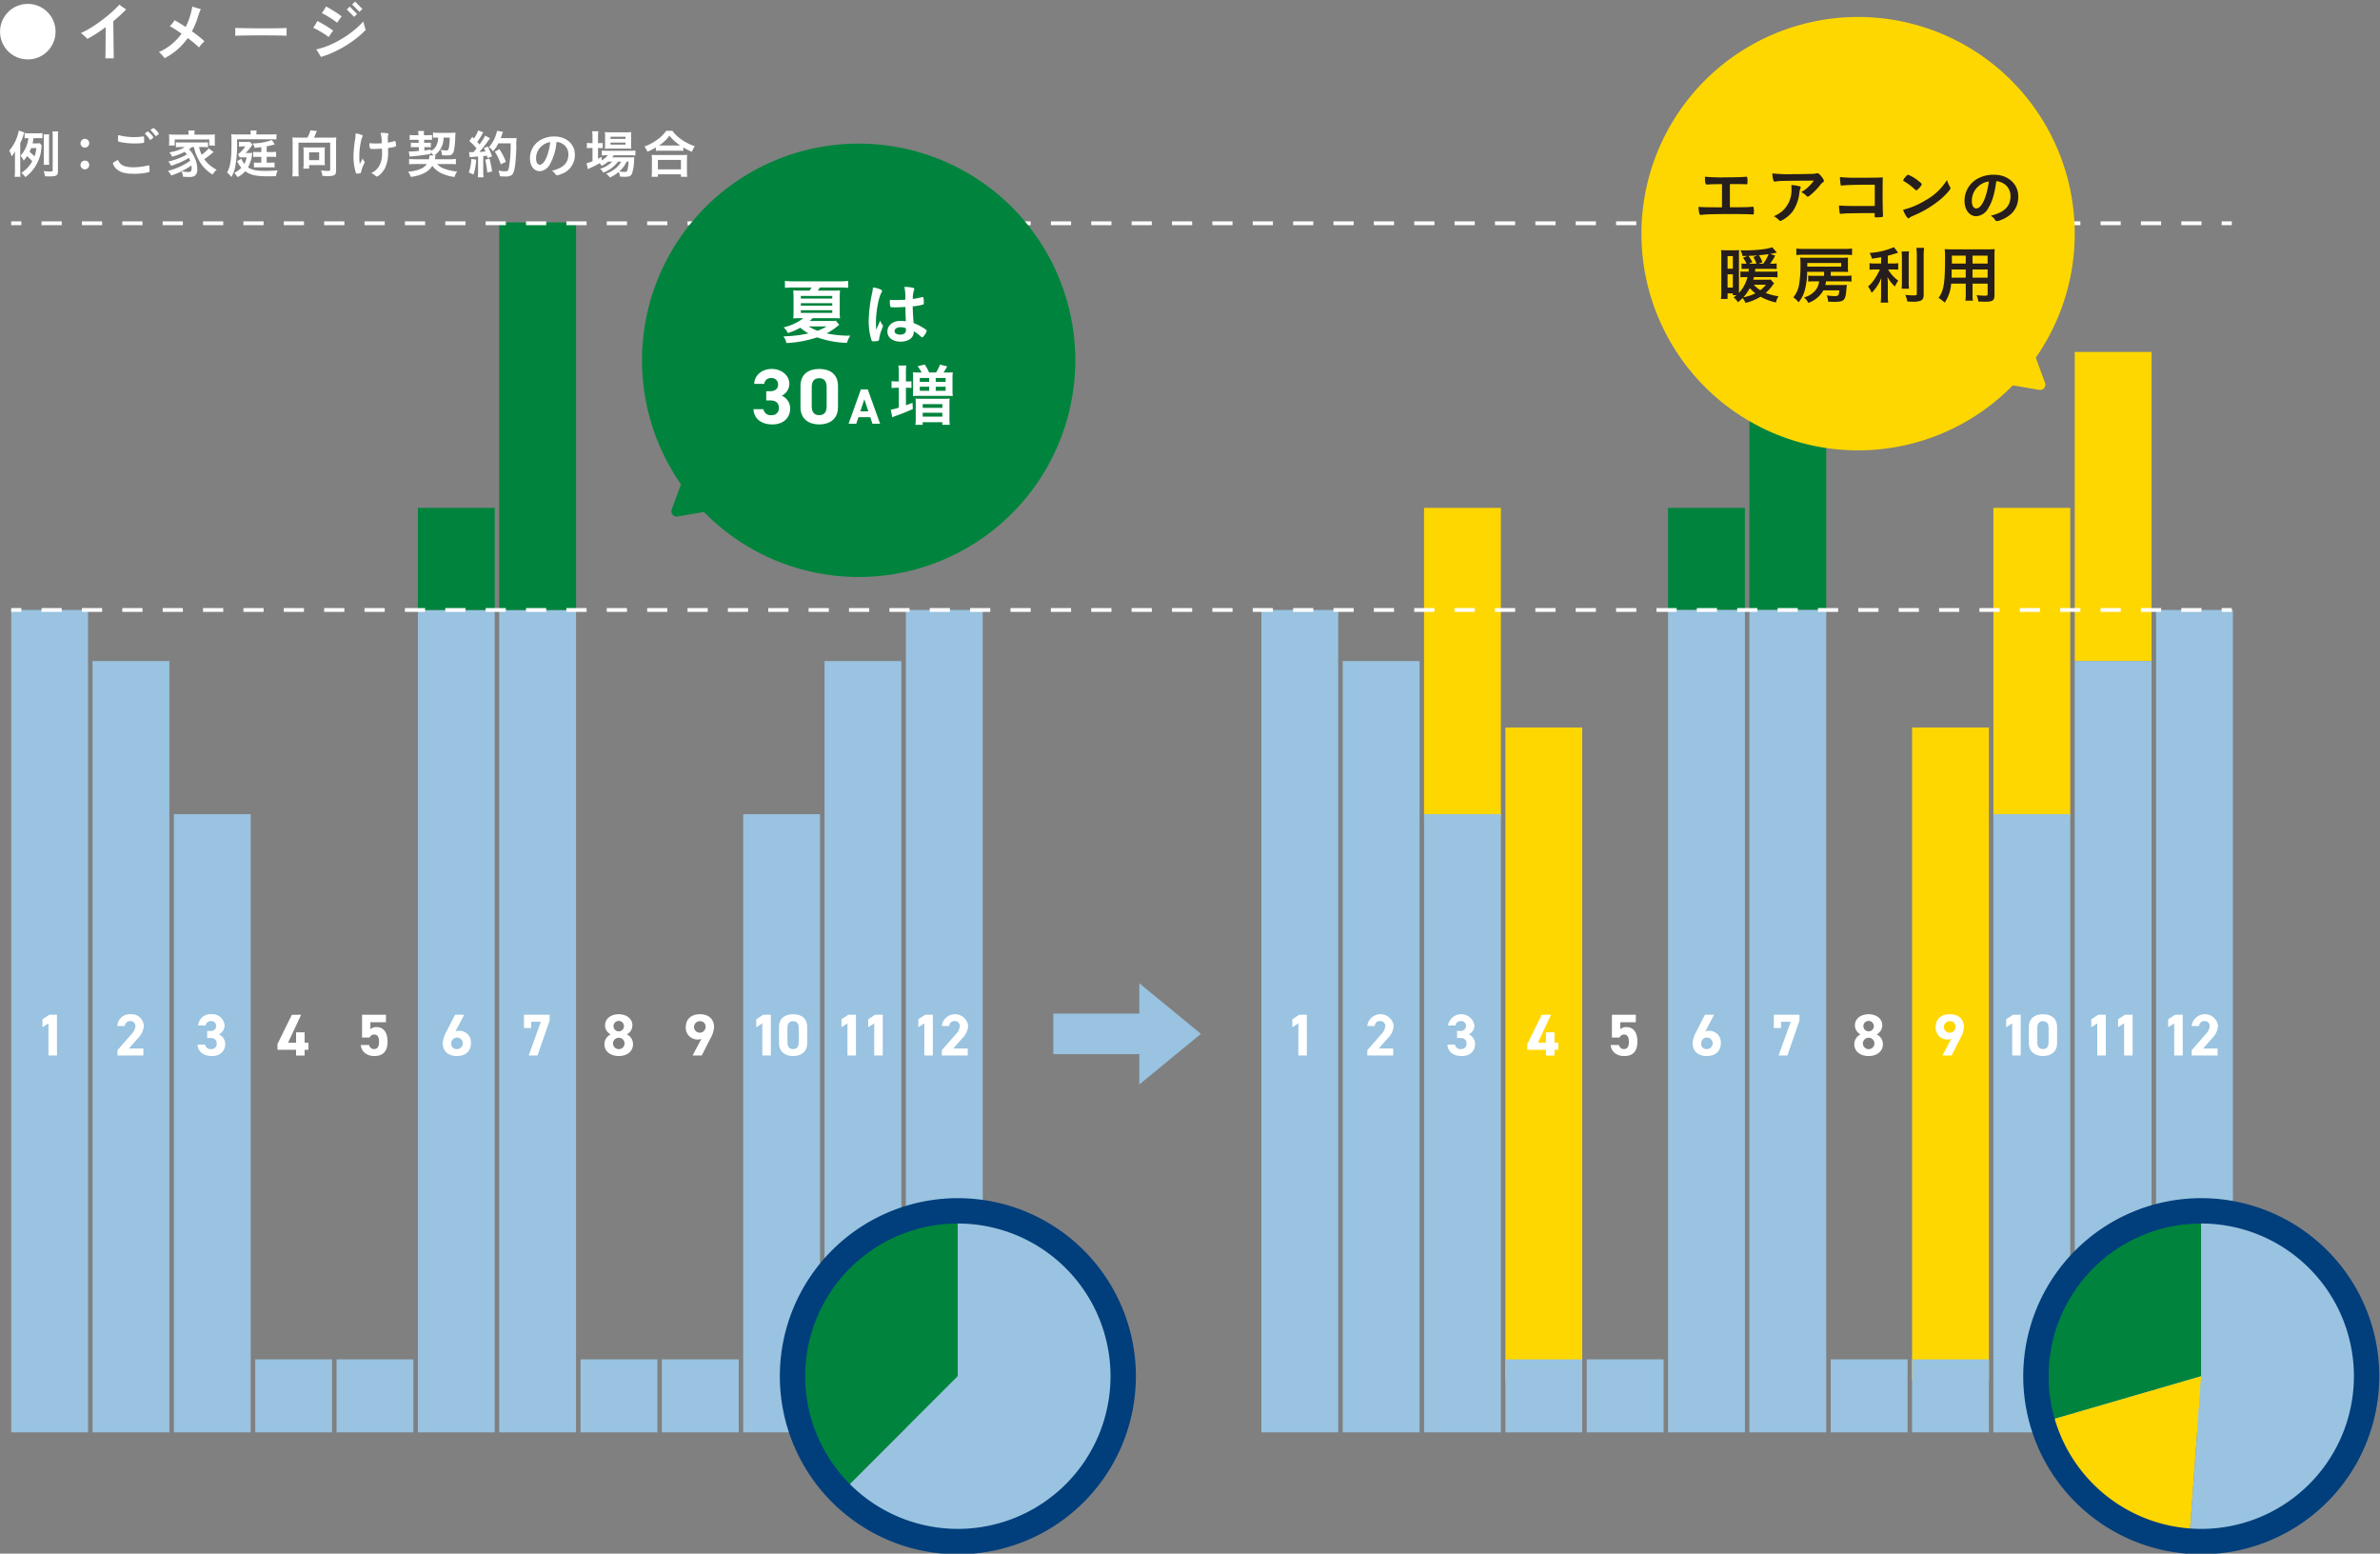<?xml version="1.0" encoding="UTF-8"?> <svg xmlns="http://www.w3.org/2000/svg" xmlns:xlink="http://www.w3.org/1999/xlink" width="642" height="419" viewBox="0 0 642 419"><rect x="0" y="0" width="642" height="419" fill="#808080" stroke="none"/><defs><clipPath id="clip-path"><rect id="長方形_1904" data-name="長方形 1904" width="642" height="419" transform="translate(-669 4090)" fill="#fff" stroke="#707070" stroke-width="1"></rect></clipPath></defs><g id="point_img_decarbon1-2_04" transform="translate(669 -4090)" clip-path="url(#clip-path)"><g id="グループ_1750" data-name="グループ 1750" transform="translate(-949 3922)"><path id="パス_33760" data-name="パス 33760" d="M19.148,24.261a12.358,12.358,0,0,0,.076,1.639H17.631a12.374,12.374,0,0,0,.091-1.624V20.643c0-.663,0-.875.03-1.61a6.768,6.768,0,0,1-.937,1.371,5.946,5.946,0,0,0-.625-1.583,11.4,11.4,0,0,0,2.574-5.4l1.472.508c-.06.17-.193.55-.224.693a13.723,13.723,0,0,1-.862,2.219Zm5.8-6.825c-.031.185-.031.241-.076.537a10.713,10.713,0,0,1-4.342,8.013,5.848,5.848,0,0,0-1.085-1.144,8.5,8.5,0,0,0,2.943-3.152,13.951,13.951,0,0,0-1.4-1.356,8.814,8.814,0,0,1-.906,1.2,5.952,5.952,0,0,0-.848-1.328,8.268,8.268,0,0,0,2.1-4.736,6.841,6.841,0,0,0-1.012.057V14.1a8.707,8.707,0,0,0,1.354.071h2.067a8.852,8.852,0,0,0,1.4-.071v1.412c-.327-.027-.609-.042-1.115-.042H22.733a14.105,14.105,0,0,1-.253,1.415h.906a9.492,9.492,0,0,0,1.056-.042Zm-2.87.72a8.2,8.2,0,0,1-.417.989c.759.665.893.792,1.338,1.23a9.614,9.614,0,0,0,.507-2.219Zm7.242,6.232c0,1.144-.4,1.4-2.216,1.4-.387,0-.684,0-1.265-.015a4.428,4.428,0,0,0-.4-1.413c.58.071,1.309.113,1.65.113.729,0,.818-.042.818-.352V15.077a9.506,9.506,0,0,0-.074-1.4h1.562a8.721,8.721,0,0,0-.074,1.4Zm-3.867-1.725a8.429,8.429,0,0,0,.061-1.159V15.6a8.643,8.643,0,0,0-.061-1.146h1.531a7.756,7.756,0,0,0-.06,1.146v5.905a7.7,7.7,0,0,0,.06,1.159Z" transform="translate(266.308 189.782)" fill="#fff"></path><path id="パス_33761" data-name="パス 33761" d="M34.041,16.353a1.177,1.177,0,1,1-1.174-1.117,1.14,1.14,0,0,1,1.174,1.117m0,5.864A1.177,1.177,0,1,1,32.867,21.1a1.14,1.14,0,0,1,1.174,1.116" transform="translate(270.025 190.217)" fill="#fff"></path><path id="パス_33762" data-name="パス 33762" d="M44.311,23.452a16.889,16.889,0,0,0,3.91-.493.378.378,0,0,1,.164-.03c.089,0,.134.057.164.185a9.3,9.3,0,0,1,.074,1.229c0,.284-.03.368-.164.425a15.778,15.778,0,0,1-4.178.436c-2.245,0-3.525-.367-4.551-1.271a3.163,3.163,0,0,1-.981-1.513c0-.212.134-.311,1.354-.961.536,1.4,1.769,1.992,4.208,1.992m.134-8.139a14.543,14.543,0,0,0,2.379-.17h.1a.168.168,0,0,1,.192.128,7.8,7.8,0,0,1,.06,1.1c0,.326-.029.439-.119.5a14.334,14.334,0,0,1-2.408.155,19.277,19.277,0,0,1-3.659-.325c-.848-.156-.891-.183-.891-.693a12.426,12.426,0,0,1,.074-1.244,15.542,15.542,0,0,0,4.267.552m4.357.735a.168.168,0,0,1-.164-.113,6.652,6.652,0,0,0-1.174-1.442.141.141,0,0,1-.06-.113,1.605,1.605,0,0,1,.758-.565c.1,0,.283.126.653.508a3.735,3.735,0,0,1,.833,1.046c0,.155-.653.678-.847.678m1.531-2.657a3.2,3.2,0,0,1,.789,1.017c0,.086-.045.128-.283.311a1.457,1.457,0,0,1-.55.311c-.045,0-.089-.042-.149-.141a8.113,8.113,0,0,0-1.144-1.343.167.167,0,0,1-.076-.113c0-.126.58-.523.774-.523.1,0,.327.155.64.481" transform="translate(271.718 189.659)" fill="#fff"></path><path id="パス_33763" data-name="パス 33763" d="M57.167,17.875a7.608,7.608,0,0,1-.774.593,7.189,7.189,0,0,1,1.263,1.739,7.548,7.548,0,0,1,.981,3.6,2.134,2.134,0,0,1-.653,1.809,2.758,2.758,0,0,1-1.622.325c-.4,0-.981-.029-1.575-.071a4.09,4.09,0,0,0-.433-1.456,11.032,11.032,0,0,0,1.83.2c.683,0,.921-.254.921-.989a6.6,6.6,0,0,0-.06-.777,20.929,20.929,0,0,1-5.443,2.7,6.207,6.207,0,0,0-.89-1.244,18.03,18.03,0,0,0,6.006-2.726,8.465,8.465,0,0,0-.341-.777A21.485,21.485,0,0,1,51.6,22.92a6.162,6.162,0,0,0-.8-1.146,17.733,17.733,0,0,0,5.011-1.893,6.921,6.921,0,0,0-.58-.72,15.889,15.889,0,0,1-3.376,1.3,6.124,6.124,0,0,0-.758-1.146,14.991,14.991,0,0,0,2.349-.594,7.861,7.861,0,0,0,1.815-.847h-1c-.521,0-.967.027-1.4.069v-1.37a8.454,8.454,0,0,0,1.4.069h5.858a10.32,10.32,0,0,0,1.412-.055v1.355a10.988,10.988,0,0,0-1.412-.069h-1a8.916,8.916,0,0,0,.7,2.075A9.134,9.134,0,0,0,61.7,18.227l1.339.991c-.327.254-.431.338-.8.635a16.145,16.145,0,0,1-1.726,1.3,9.3,9.3,0,0,0,3.345,2.84,8.126,8.126,0,0,0-1.129,1.3,11.722,11.722,0,0,1-2.468-2.09,12.252,12.252,0,0,1-2.528-5.327Zm-.893-3.633a3.563,3.563,0,0,0-.089-.819H57.94a3.316,3.316,0,0,0-.074.8v.3h3.956c.683,0,1.115-.014,1.575-.056a5.839,5.839,0,0,0-.043.946v1.074a6.087,6.087,0,0,0,.06.962H61.865V15.824H52.541v1.627H50.981a5.981,5.981,0,0,0,.074-.976v-1.06a7.869,7.869,0,0,0-.06-.946c.461.042.878.056,1.577.056h3.7Z" transform="translate(274.586 189.782)" fill="#fff"></path><path id="パス_33764" data-name="パス 33764" d="M69.942,14.2a3.776,3.776,0,0,0-.06-.777h1.68a3.6,3.6,0,0,0-.074.791v.268H75.22A13.411,13.411,0,0,0,76.9,14.4V15.84a11.708,11.708,0,0,0-1.309-.057H66.27a34.287,34.287,0,0,1-.476,7.32,8.807,8.807,0,0,1-1.056,2.855,5.739,5.739,0,0,0-1.159-1.2c.906-1.624,1.2-3.519,1.2-7.885,0-.565-.014-.89-.014-1.244a9.116,9.116,0,0,0-.06-1.215c.536.042,1.07.069,1.695.069h3.54Zm-2.47,6.811a4.916,4.916,0,0,0,.76,1.427,6.1,6.1,0,0,0,.625-1.78h-1a6.825,6.825,0,0,0-.833.027l-.491-.862A9.544,9.544,0,0,0,68.5,17.72h-.863a4.489,4.489,0,0,0-.832.056V16.433a5.325,5.325,0,0,0,.936.057h1.013a6.414,6.414,0,0,0,.966-.042l.729.806a5.126,5.126,0,0,0-.4.522,14.086,14.086,0,0,1-1.443,1.7h1.04a4.988,4.988,0,0,0,.76-.043,3.02,3.02,0,0,1-.06.325c0,.015-.031.141-.045.311a9.4,9.4,0,0,1-1.071,3.292c1.129.708,2.3.947,4.639.947,1.071,0,2.007-.042,3.346-.14a7.331,7.331,0,0,0-.448,1.567c-1.531.03-1.56.03-1.992.03-3.375,0-4.831-.311-6.288-1.358A7.821,7.821,0,0,1,66.432,26a6.214,6.214,0,0,0-.922-1.158,6.913,6.913,0,0,0,1.934-1.371,5.92,5.92,0,0,1-.818-1.188c-.164-.268-.283-.451-.372-.579ZM72.811,17.9c-.713.1-1,.128-1.8.212a3.873,3.873,0,0,0-.521-1.229,14.751,14.751,0,0,0,5.19-.92l.759,1.2a18.717,18.717,0,0,1-2.171.508v1.542h1.4a8.788,8.788,0,0,0,1.146-.057v1.412a8.218,8.218,0,0,0-1.146-.057h-1.4v1.57h1.115a9.491,9.491,0,0,0,1.012-.042V23.4a5.556,5.556,0,0,0-1.027-.056H71.83a9.671,9.671,0,0,0-1,.042V22.044a6.378,6.378,0,0,0,1.025.042h.952v-1.57h-1.1c-.491,0-.714.015-1.071.043V19.174a9.964,9.964,0,0,0,1.115.045h1.056Z" transform="translate(277.671 189.782)" fill="#fff"></path><path id="パス_33765" data-name="パス 33765" d="M81.847,15.344a8.508,8.508,0,0,0,.818-1.977l1.769.2c-.074.126-.208.424-.327.692a9.97,9.97,0,0,1-.5,1.089H88.27a12.846,12.846,0,0,0,1.384-.057,9.458,9.458,0,0,0-.074,1.329v7.673c0,1.117-.461,1.428-2.126,1.428-.4,0-.58,0-1.576-.057a4.155,4.155,0,0,0-.372-1.47,17.879,17.879,0,0,0,1.829.128c.565,0,.655-.056.655-.382V16.7H79.438v7.574a7.782,7.782,0,0,0,.091,1.513H77.773a9.5,9.5,0,0,0,.089-1.513V16.63c0-.48-.015-.847-.06-1.343a12.081,12.081,0,0,0,1.354.057ZM86.516,21.7a5.443,5.443,0,0,0,.074,1.089c-.3-.015-.848-.029-1.205-.029H82.308v.946H80.731a7.1,7.1,0,0,0,.091-1.143V18.948a5.075,5.075,0,0,0-.074-.989c.327.027.6.042,1.01.042h3.776c.417,0,.715-.015,1.041-.042a7.226,7.226,0,0,0-.06,1.017Zm-4.208-.269h2.706V19.3H82.308Z" transform="translate(281.075 189.768)" fill="#fff"></path><path id="パス_33766" data-name="パス 33766" d="M91.646,14.274v-.2a6.655,6.655,0,0,1,1.8.466.184.184,0,0,1,.134.2.483.483,0,0,1-.089.226,4.652,4.652,0,0,0-.4,1.328,18.034,18.034,0,0,0-.43,4.057,14.508,14.508,0,0,0,.118,1.979l.788-1.513a1.858,1.858,0,0,0,.387.735c.119.141.134.183.134.3s0,.113-.283.705a8.1,8.1,0,0,0-.655,1.908c-.045.227-.088.3-.164.325a3.517,3.517,0,0,1-.921.126c-.208,0-.283-.042-.327-.169a15.373,15.373,0,0,1-.655-4.353,33.623,33.623,0,0,1,.431-4.663,9.266,9.266,0,0,0,.134-1.3Zm5.071,4c-.833,0-1.07-.029-1.146-.129a3.007,3.007,0,0,1-.193-1.229v-.212a17.252,17.252,0,0,0,1.83.086c.579,0,.906-.015,1.5-.057a10,10,0,0,0-.311-2.8h.4a8.506,8.506,0,0,1,1.486.114c.149.027.223.113.223.224a.742.742,0,0,1-.045.212,2.676,2.676,0,0,0-.119.877c0,.212.015.877.015,1.046v.141a9.523,9.523,0,0,0,1.725-.382.822.822,0,0,1,.18-.029.158.158,0,0,1,.162.128,4.5,4.5,0,0,1,.119,1.018c0,.226-.045.325-.164.367a16.228,16.228,0,0,1-1.976.353c.014.4.014.607.014.833a9.894,9.894,0,0,1-.863,4.679c-.536,1-1.695,2.175-2.171,2.175-.133,0-.192-.027-.356-.169a3.567,3.567,0,0,0-1.16-.735A5.013,5.013,0,0,0,98.04,22.84a6.914,6.914,0,0,0,.759-3.351c0-.1,0-.338-.015-.677-.015-.143-.015-.355-.03-.636-.536.042-1.741.1-2.037.1" transform="translate(284.266 189.905)" fill="#fff"></path><path id="パス_33767" data-name="パス 33767" d="M109.817,20.128a6.014,6.014,0,0,0-.729-.848V19.7c-1.68.3-3.822.579-5.725.72l-.192-1.4c.192.015.341.03.445.03.327,0,1.205-.057,2.275-.141l-.029-1.031H104.85c-.506,0-.8.014-1.131.042V16.666a11.7,11.7,0,0,0,1.19.042h.921l-.029-.819h-1.281a9.3,9.3,0,0,0-1.129.057V14.6a9.088,9.088,0,0,0,1.146.057h1.22v-.284c-.016-.239-.046-.536-.091-.847l1.606-.015a4.187,4.187,0,0,0-.043.665v.185l.015.3h1.07a8.962,8.962,0,0,0,1.1-.057V15.93c-.372-.027-.64-.042-1.086-.042h-1.04l.015.819h.787a8.343,8.343,0,0,0,1-.042v1.258a9.667,9.667,0,0,0-1.027-.042h-.713l.029.9c.565-.071.864-.113,1.711-.269v.424a3.2,3.2,0,0,0,1.486-1.456,4.67,4.67,0,0,0,.491-2.176h-.253a8.268,8.268,0,0,0-1.129.056V13.939a13.425,13.425,0,0,0,1.65.084h3.018a12.487,12.487,0,0,0,1.428-.057,5.279,5.279,0,0,0-.074.819,26.467,26.467,0,0,1-.357,3.972c-.237,1.044-.668,1.355-1.873,1.355-.461,0-.833-.014-1.354-.057a3.521,3.521,0,0,0-.386-1.454,9.124,9.124,0,0,0,1.546.169c.461,0,.594-.169.729-.96a16.685,16.685,0,0,0,.192-2.5h-1.679A5.587,5.587,0,0,1,110,20.128l.4.015a3.956,3.956,0,0,0-.134.579c-.03.169-.045.239-.089.423h3.852a13.643,13.643,0,0,0,1.829-.084V22.5c-.431-.042-1-.072-1.784-.072h-3.242a4.258,4.258,0,0,0,2.126,1.343,13.867,13.867,0,0,0,3.242.693,4.976,4.976,0,0,0-.714,1.456,11.523,11.523,0,0,1-3.419-.947,6.426,6.426,0,0,1-2.558-2.063,5.373,5.373,0,0,1-2.275,2.007,11.16,11.16,0,0,1-3.538.989,5.92,5.92,0,0,0-.729-1.427,9.5,9.5,0,0,0,3.747-.905,3.932,3.932,0,0,0,1.324-1.146H105.1c-.832,0-1.411.03-1.858.072V21.075c.431.042.982.069,1.858.069h3.48a3.206,3.206,0,0,0,.119-.762.878.878,0,0,0-.03-.269Z" transform="translate(287.116 189.804)" fill="#fff"></path><path id="パス_33768" data-name="パス 33768" d="M118.152,21.272a15.149,15.149,0,0,1-.715,4.027l-1.263-.564a12.683,12.683,0,0,0,.684-3.647Zm-1.9-2.049a3.689,3.689,0,0,0,.61.042c.1,0,.238,0,.565-.014.46-.523.549-.636.833-.989a13.618,13.618,0,0,0-1.949-2.007l.818-1.129a5.853,5.853,0,0,0,.415.466,9,9,0,0,0,1.175-2.191l1.368.523a4.692,4.692,0,0,0-.3.493,18.692,18.692,0,0,1-1.338,2.092,6.944,6.944,0,0,1,.61.679,13.907,13.907,0,0,0,1.531-2.389l1.324.72a6.406,6.406,0,0,0-.476.622,35.094,35.094,0,0,1-2.409,3.052c.847-.042.847-.042,1.635-.113a10.127,10.127,0,0,0-.417-.934l1.07-.409a23.485,23.485,0,0,1,1.131,2.657l-1.2.466c-.074-.31-.1-.424-.164-.636-.283.029-.61.057-1.01.1v4.281a9.089,9.089,0,0,0,.089,1.442h-1.577a7.593,7.593,0,0,0,.089-1.456V20.438c-1.7.126-2.052.156-2.26.183ZM121.764,21a30.262,30.262,0,0,1,.7,3.463l-1.308.3a31.679,31.679,0,0,0-.536-3.476Zm2.379-4.126a8.51,8.51,0,0,1-1.428,2.147,3.826,3.826,0,0,0-1.129-1.1,8.791,8.791,0,0,0,1.68-2.7,9.248,9.248,0,0,0,.521-1.71l1.606.269c-.074.169-.074.183-.208.55a9.48,9.48,0,0,1-.4,1.144h3.108a7.911,7.911,0,0,0,1.174-.056,16.206,16.206,0,0,0-.073,2.359,47.718,47.718,0,0,1-.329,5.031c-.223,1.568-.49,2.3-.951,2.656a3.183,3.183,0,0,1-1.829.355c-.417,0-.729-.014-1.323-.056a6.037,6.037,0,0,0-.4-1.513,12.721,12.721,0,0,0,1.858.17c.64,0,.8-.17.982-1a37.838,37.838,0,0,0,.461-6.542Zm.653,5.666a14.162,14.162,0,0,0-1.606-3.434l1.234-.65a14.9,14.9,0,0,1,1.754,3.406Z" transform="translate(290.283 189.777)" fill="#fff"></path><path id="パス_33769" data-name="パス 33769" d="M134.835,22.255a3.313,3.313,0,0,1-2.708,1.822c-1.546,0-2.647-1.441-2.647-3.448a5.666,5.666,0,0,1,3.227-5.171,7.289,7.289,0,0,1,3.479-.735c3.108,0,5.414,2.09,5.414,4.888a5.39,5.39,0,0,1-3.748,5.258,3.719,3.719,0,0,1-1.071.311c-.179,0-.252-.057-.446-.326a3.052,3.052,0,0,0-.936-.89c3.062-.749,4.446-2.12,4.446-4.41a3.255,3.255,0,0,0-1.443-2.783,3.9,3.9,0,0,0-1.754-.607,14.84,14.84,0,0,1-1.813,6.091m-2.142-5a4.3,4.3,0,0,0-1.561,3.349c0,1.089.372,1.725,1,1.725.744,0,1.5-.974,2.067-2.657a16.946,16.946,0,0,0,.759-3.433,4.391,4.391,0,0,0-2.26,1.017" transform="translate(293.474 190.094)" fill="#fff"></path><path id="パス_33770" data-name="パス 33770" d="M147.609,21.765a8.5,8.5,0,0,1-1.741,1.16,3.024,3.024,0,0,0-.55-.722,31.221,31.221,0,0,1-2.839,1.427c-.016.015-.089.042-.193.1l-.135.071-.356-1.583a10.984,10.984,0,0,0,1.606-.55V18.091h-.417a6.768,6.768,0,0,0-1.1.071V16.721a8.471,8.471,0,0,0,1.116.056h.4V15.095a9.5,9.5,0,0,0-.089-1.513h1.666a8.362,8.362,0,0,0-.091,1.513v1.682h.268a8.527,8.527,0,0,0,1-.043v1.4c-.312-.029-.6-.042-1-.042h-.268V21c.327-.17.492-.254.968-.508v.946a5.919,5.919,0,0,0,1.695-1.385h-.329a9.461,9.461,0,0,0-1.307.072V18.769a7.5,7.5,0,0,0,1.323.071h6.245a12.475,12.475,0,0,0,1.487-.071v1.343a14.257,14.257,0,0,0-1.472-.057h-4.373a4.989,4.989,0,0,1-.386.565h4.535c.7,0,.952-.015,1.4-.042-.029.227-.045.424-.059.8a11.462,11.462,0,0,1-.58,3.675c-.3.622-.758.806-2.007.806-.357,0-.625-.014-1.2-.043a3.005,3.005,0,0,0-.387-1.242,9.852,9.852,0,0,1-2.349,1.484,4.242,4.242,0,0,0-1.027-1.031,9.313,9.313,0,0,0,2.6-1.457,6.2,6.2,0,0,0,1.472-1.809h-.848a8.646,8.646,0,0,1-3.97,2.969,3.178,3.178,0,0,0-.893-1.019,7.633,7.633,0,0,0,3.3-1.95Zm.43-3.5c-.579,0-1.01.014-1.308.042a10.705,10.705,0,0,0,.059-1.3V15.024a9.6,9.6,0,0,0-.059-1.229,10.169,10.169,0,0,0,1.442.071h4.163a11.075,11.075,0,0,0,1.532-.071,9.532,9.532,0,0,0-.06,1.341v1.881a8.66,8.66,0,0,0,.06,1.271c-.342-.014-.7-.027-1.293-.027Zm.223-2.628h4.045v-.58h-4.045Zm0,1.54h4.045v-.55h-4.045Zm4.342,4.592a7.727,7.727,0,0,1-1.991,2.658,10.333,10.333,0,0,0,1.47.112c.521,0,.669-.141.8-.72a15.528,15.528,0,0,0,.252-2.049Z" transform="translate(296.427 189.82)" fill="#fff"></path><path id="パス_33771" data-name="パス 33771" d="M157.477,17.957a16,16,0,0,1-2.275,1.158,5.176,5.176,0,0,0-.833-1.384A14.437,14.437,0,0,0,158,15.766a9.272,9.272,0,0,0,2.244-2.275h1.711a9.158,9.158,0,0,0,2.394,2.3,13.487,13.487,0,0,0,3.629,1.851,7.211,7.211,0,0,0-.774,1.5,14.641,14.641,0,0,1-2.335-1.188V18.9a10.427,10.427,0,0,0-1.278-.056H158.7a10.778,10.778,0,0,0-1.219.056Zm-1.16,7.927a9.632,9.632,0,0,0,.091-1.427V21.292a8.326,8.326,0,0,0-.076-1.328c.343.029.67.042,1.25.042h7.108c.58,0,.891-.014,1.248-.042a8.09,8.09,0,0,0-.073,1.328v3.18a7.554,7.554,0,0,0,.088,1.412h-1.71v-.677h-6.215v.677Zm1.711-2.006h6.215V21.32h-6.215Zm5.546-6.443h.491a12.083,12.083,0,0,1-2.944-2.658,9.741,9.741,0,0,1-2.795,2.658h5.248Z" transform="translate(299.442 189.798)" fill="#fff"></path><rect id="長方形_1781" data-name="長方形 1781" width="20.727" height="166.714" transform="translate(326.902 387.578)" fill="#99c3e0"></rect><rect id="長方形_1782" data-name="長方形 1782" width="20.727" height="19.686" transform="translate(370.782 534.606)" fill="#99c3e0"></rect><rect id="長方形_1783" data-name="長方形 1783" width="20.727" height="19.686" transform="translate(348.842 534.606)" fill="#99c3e0"></rect><rect id="長方形_1784" data-name="長方形 1784" width="20.727" height="221.788" transform="translate(392.722 332.504)" fill="#99c3e0"></rect><rect id="長方形_1785" data-name="長方形 1785" width="20.727" height="221.788" transform="translate(283.024 332.504)" fill="#99c3e0"></rect><rect id="長方形_1786" data-name="長方形 1786" width="20.727" height="208.02" transform="translate(304.964 346.272)" fill="#99c3e0"></rect><rect id="長方形_1787" data-name="長方形 1787" width="20.727" height="166.714" transform="translate(480.48 387.578)" fill="#99c3e0"></rect><rect id="長方形_1788" data-name="長方形 1788" width="20.727" height="221.788" transform="translate(524.359 332.504)" fill="#99c3e0"></rect><rect id="長方形_1789" data-name="長方形 1789" width="20.727" height="221.788" transform="translate(414.661 332.504)" fill="#99c3e0"></rect><rect id="長方形_1790" data-name="長方形 1790" width="20.727" height="27.537" transform="translate(392.722 304.966)" fill="#00843d"></rect><rect id="長方形_2188" data-name="長方形 2188" width="20.727" height="27.537" transform="translate(729.958 304.966)" fill="#00843d"></rect><rect id="長方形_1791" data-name="長方形 1791" width="20.727" height="104.52" transform="translate(414.661 227.983)" fill="#00843d"></rect><rect id="長方形_2187" data-name="長方形 2187" width="20.727" height="104.52" transform="translate(751.897 227.983)" fill="#00843d"></rect><rect id="長方形_1792" data-name="長方形 1792" width="20.727" height="208.02" transform="translate(502.419 346.272)" fill="#99c3e0"></rect><rect id="長方形_1793" data-name="長方形 1793" width="20.727" height="19.686" transform="translate(458.54 534.606)" fill="#99c3e0"></rect><rect id="長方形_1794" data-name="長方形 1794" width="20.727" height="19.686" transform="translate(436.602 534.606)" fill="#99c3e0"></rect><rect id="長方形_1795" data-name="長方形 1795" width="20.727" height="83.356" transform="translate(664.139 304.966)" fill="gold"></rect><rect id="長方形_1796" data-name="長方形 1796" width="20.727" height="83.356" transform="translate(817.716 304.966)" fill="gold"></rect><rect id="長方形_1797" data-name="長方形 1797" width="20.727" height="83.356" transform="translate(839.655 262.916)" fill="gold"></rect><rect id="長方形_1798" data-name="長方形 1798" width="20.727" height="176.317" transform="translate(686.078 364.206)" fill="gold"></rect><rect id="長方形_1799" data-name="長方形 1799" width="20.727" height="176.317" transform="translate(795.776 364.206)" fill="gold"></rect><rect id="長方形_1800" data-name="長方形 1800" width="20.727" height="221.789" transform="translate(729.958 332.502)" fill="#99c3e0"></rect><rect id="長方形_1801" data-name="長方形 1801" width="20.727" height="221.789" transform="translate(751.897 332.502)" fill="#99c3e0"></rect><rect id="長方形_1802" data-name="長方形 1802" width="20.727" height="166.714" transform="translate(664.139 387.578)" fill="#99c3e0"></rect><rect id="長方形_1803" data-name="長方形 1803" width="20.727" height="221.788" transform="translate(620.259 332.504)" fill="#99c3e0"></rect><rect id="長方形_1804" data-name="長方形 1804" width="20.727" height="208.02" transform="translate(642.198 346.272)" fill="#99c3e0"></rect><rect id="長方形_1805" data-name="長方形 1805" width="20.727" height="166.714" transform="translate(817.716 387.578)" fill="#99c3e0"></rect><rect id="長方形_1806" data-name="長方形 1806" width="20.727" height="221.788" transform="translate(861.595 332.504)" fill="#99c3e0"></rect><rect id="長方形_1807" data-name="長方形 1807" width="20.727" height="208.02" transform="translate(839.655 346.272)" fill="#99c3e0"></rect><rect id="長方形_1808" data-name="長方形 1808" width="2.737" height="1.026" transform="translate(283.023 331.99)" fill="#fff"></rect><path id="パス_33772" data-name="パス 33772" d="M590.56,117.53h-5.444V116.5h5.444Zm-10.89,0h-5.444V116.5h5.444Zm-10.892,0h-5.444V116.5h5.438Zm-10.89,0h-5.444V116.5h5.444Zm-10.89,0h-5.444V116.5H547Zm-10.89,0h-5.444V116.5h5.444Zm-10.89,0h-5.444V116.5h5.444Zm-10.89,0h-5.446V116.5h5.446Zm-10.892,0h-5.444V116.5h5.444Zm-10.89,0H487.1V116.5h5.444Zm-10.89,0h-5.444V116.5h5.444Zm-10.89,0h-5.444V116.5h5.444Zm-10.89,0H454.43V116.5h5.444Zm-10.892,0h-5.444V116.5h5.444Zm-10.89,0h-5.444V116.5H438.1Zm-10.89,0h-5.444V116.5H427.2Zm-10.89,0h-5.442V116.5h5.444Zm-10.89,0h-5.444V116.5h5.444Zm-10.892,0h-5.444V116.5h5.444Zm-10.89,0H378.2V116.5h5.446Zm-10.89,0h-5.444V116.5h5.444Zm-10.89,0h-5.447V116.5h5.444Zm-10.89,0h-5.444V116.5h5.444Zm-10.89,0h-5.446V116.5h5.446Zm-10.892,0h-5.444V116.5h5.44Zm-10.889,0h-5.444V116.5H318.3Zm-10.89,0h-5.444V116.5h5.444Zm-10.89,0h-5.444V116.5h5.444Zm-10.89,0h-5.446V116.5h5.446Zm-10.892,0h-5.444V116.5h5.444Zm-10.89,0H258.4V116.5h5.444Zm-10.89,0h-5.444V116.5h5.444Zm-10.89,0h-5.444V116.5h5.444Zm-10.89,0h-5.444V116.5h5.444Zm-10.892,0H214.84V116.5h5.444Zm-10.89,0h-5.444V116.5h5.444Zm-10.89,0h-5.444V116.5H198.5Zm-10.89,0h-5.444V116.5h5.444Zm-10.89,0h-5.44V116.5h5.444Zm-10.89,0h-5.446V116.5h5.446Zm-10.892,0H149.5V116.5h5.444Zm-10.89,0h-5.444V116.5h5.447Zm-10.89,0h-5.444V116.5h5.444Zm-10.89,0h-5.446V116.5h5.446Zm-10.89,0h-5.444V116.5h5.444Zm-10.89,0H95.044V116.5h5.446Zm-10.892,0H84.154V116.5H89.6Zm-10.89,0H73.264V116.5h5.444Zm-10.89,0H62.374V116.5h5.444Zm-10.89,0H51.483V116.5h5.444Zm-10.89,0H40.593V116.5h5.444Zm-10.892,0H29.7V116.5h5.444Zm-10.89,0H18.811V116.5h5.444Zm-10.89,0H7.921V116.5h5.444Z" transform="translate(283.286 215.486)" fill="#fff"></path><rect id="長方形_1809" data-name="長方形 1809" width="2.737" height="1.026" transform="translate(879.29 331.99)" fill="#fff"></rect><rect id="長方形_1810" data-name="長方形 1810" width="2.737" height="1.026" transform="translate(283.023 227.697)" fill="#fff"></rect><path id="パス_33773" data-name="パス 33773" d="M590.56,41.309h-5.444V40.283h5.444Zm-10.89,0h-5.444V40.283h5.444Zm-10.892,0h-5.444V40.283h5.438Zm-10.89,0h-5.444V40.283h5.444Zm-10.89,0h-5.444V40.283H547Zm-10.89,0h-5.444V40.283h5.444Zm-10.89,0h-5.444V40.283h5.444Zm-10.89,0h-5.446V40.283h5.446Zm-10.892,0h-5.444V40.283h5.444Zm-10.89,0H487.1V40.283h5.444Zm-10.89,0h-5.444V40.283h5.444Zm-10.89,0h-5.444V40.283h5.444Zm-10.89,0H454.43V40.283h5.444Zm-10.892,0h-5.444V40.283h5.444Zm-10.89,0h-5.444V40.283H438.1Zm-10.89,0h-5.444V40.283H427.2Zm-10.89,0h-5.442V40.283h5.444Zm-10.89,0h-5.444V40.283h5.444Zm-10.892,0h-5.444V40.283h5.444Zm-10.89,0H378.2V40.283h5.446Zm-10.89,0h-5.444V40.283h5.444Zm-10.89,0h-5.447V40.283h5.444Zm-10.89,0h-5.444V40.283h5.444Zm-10.89,0h-5.446V40.283h5.446Zm-10.892,0h-5.444V40.283h5.44Zm-10.889,0h-5.444V40.283H318.3Zm-10.89,0h-5.444V40.283h5.444Zm-10.89,0h-5.444V40.283h5.444Zm-10.89,0h-5.446V40.283h5.446Zm-10.892,0h-5.444V40.283h5.444Zm-10.89,0H258.4V40.283h5.444Zm-10.89,0h-5.444V40.283h5.444Zm-10.89,0h-5.444V40.283h5.444Zm-10.89,0h-5.444V40.283h5.444Zm-10.892,0H214.84V40.283h5.444Zm-10.89,0h-5.444V40.283h5.444Zm-10.89,0h-5.444V40.283H198.5Zm-10.89,0h-5.444V40.283h5.444Zm-10.89,0h-5.44V40.283h5.444Zm-10.89,0h-5.446V40.283h5.446Zm-10.892,0H149.5V40.283h5.444Zm-10.89,0h-5.444V40.283h5.447Zm-10.89,0h-5.444V40.283h5.444Zm-10.89,0h-5.446V40.283h5.446Zm-10.89,0h-5.444V40.283h5.444Zm-10.89,0H95.044V40.283h5.446Zm-10.892,0H84.154V40.283H89.6Zm-10.89,0H73.264V40.283h5.444Zm-10.89,0H62.374V40.283h5.444Zm-10.89,0H51.483V40.283h5.444Zm-10.89,0H40.593V40.283h5.444Zm-10.892,0H29.7V40.283h5.444Zm-10.89,0H18.811V40.283h5.444Zm-10.89,0H7.921V40.283h5.444Z" transform="translate(283.286 187.414)" fill="#fff"></path><rect id="長方形_1811" data-name="長方形 1811" width="2.737" height="1.026" transform="translate(879.29 227.697)" fill="#fff"></rect><path id="パス_33774" data-name="パス 33774" d="M222.041,128.384a58.439,58.439,0,1,1,7.68-82.286,58.437,58.437,0,0,1-7.68,82.286h0" transform="translate(326.883 181.771)" fill="#00843d"></path><path id="パス_33775" data-name="パス 33775" d="M133.764,101.774l10.957-1.866-8.68-10.469-3.863,10.425a1.434,1.434,0,0,0,1.586,1.916" transform="translate(329.015 205.518)" fill="#00843d"></path><path id="パス_33776" data-name="パス 33776" d="M344.464,103.424a58.439,58.439,0,1,0-7.68-82.286,58.437,58.437,0,0,0,7.68,82.286h0" transform="translate(399.447 172.578)" fill="gold"></path><path id="パス_33777" data-name="パス 33777" d="M404.688,76.814l-10.959-1.866,8.68-10.469L406.272,74.9a1.433,1.433,0,0,1-1.584,1.916" transform="translate(425.376 196.325)" fill="gold"></path><rect id="長方形_1812" data-name="長方形 1812" width="28.73" height="10.946" transform="translate(564.137 441.353)" fill="#99c3e0"></rect><path id="パス_33778" data-name="パス 33778" d="M240.954,204.1l-16.617-13.649v27.3Z" transform="translate(362.99 242.722)" fill="#99c3e0"></path><path id="パス_33779" data-name="パス 33779" d="M200.564,235.313a44.6,44.6,0,0,0-31.536,76.135l31.536-31.535Z" transform="translate(337.809 259.242)" fill="#00843d"></path><path id="パス_33780" data-name="パス 33780" d="M197.048,235.313v44.606l-31.536,31.528a44.6,44.6,0,1,0,31.536-76.135" transform="translate(341.325 259.242)" fill="#99c3e0"></path><path id="パス_33781" data-name="パス 33781" d="M201.483,328.851a48.019,48.019,0,1,1,48.027-48.018,48.019,48.019,0,0,1-48.027,48.018m0-89.2a41.177,41.177,0,1,0,41.186,41.186,41.178,41.178,0,0,0-41.186-41.186" transform="translate(336.891 258.321)" fill="#003e7c"></path><path id="パス_33782" data-name="パス 33782" d="M445.691,235.313a44.595,44.595,0,0,0-42.828,57.045l42.828-12.451Z" transform="translate(428.087 259.242)" fill="#00843d"></path><path id="パス_33783" data-name="パス 33783" d="M402.388,280.353a44.618,44.618,0,0,0,39.567,32.028l3.258-44.47Z" transform="translate(428.565 271.248)" fill="gold"></path><path id="パス_33784" data-name="パス 33784" d="M434.563,235.314v44.6l-3.259,44.47c1.077.078,2.162.124,3.259.124a44.6,44.6,0,1,0,0-89.2" transform="translate(439.214 259.24)" fill="#99c3e0"></path><path id="パス_33785" data-name="パス 33785" d="M446.609,328.851a48.019,48.019,0,1,1,48.027-48.018,48.019,48.019,0,0,1-48.027,48.018m0-89.2a41.177,41.177,0,1,0,41.186,41.186,41.178,41.178,0,0,0-41.186-41.186" transform="translate(427.169 258.321)" fill="#003e7c"></path><rect id="長方形_1813" data-name="長方形 1813" width="20.727" height="19.686" transform="translate(708.017 534.606)" fill="#99c3e0"></rect><rect id="長方形_1814" data-name="長方形 1814" width="20.727" height="19.686" transform="translate(686.078 534.606)" fill="#99c3e0"></rect><rect id="長方形_1815" data-name="長方形 1815" width="20.727" height="19.686" transform="translate(795.776 534.606)" fill="#99c3e0"></rect><rect id="長方形_1816" data-name="長方形 1816" width="20.727" height="19.686" transform="translate(773.836 534.606)" fill="#99c3e0"></rect><path id="パス_33786" data-name="パス 33786" d="M169.24,63.877a5.264,5.264,0,0,0-.665.5,16.126,16.126,0,0,1-2.757,1.8,28.8,28.8,0,0,0,5.574.612c.261,0,.464,0,.846-.019a6.218,6.218,0,0,0-.926,1.97,27.137,27.137,0,0,1-8.051-1.493,30.845,30.845,0,0,1-8.27,1.531,4.69,4.69,0,0,0-.806-1.8,34.882,34.882,0,0,0,6.742-.8,14.141,14.141,0,0,1-2.214-1.531,15.931,15.931,0,0,1-3.34,1.435,4.689,4.689,0,0,0-1.148-1.53,13.5,13.5,0,0,0,3.562-1.34,8.579,8.579,0,0,0,1.732-1.147h-.746c-.684,0-1.348.018-1.953.075a14.446,14.446,0,0,0,.081-1.931V56.458a18.029,18.029,0,0,0-.081-1.876c.484.04.966.057,2.013.057h2.375a6.846,6.846,0,0,0,.565-.84H156.7c-.826,0-1.45.037-2.114.094V52.019a16.583,16.583,0,0,0,2.193.115H169.44a16.516,16.516,0,0,0,2.214-.115v1.875c-.664-.057-1.288-.094-2.113-.094h-5.555a8.78,8.78,0,0,1-.543.84h4.045a16.563,16.563,0,0,0,1.953-.057,17.012,17.012,0,0,0-.081,1.894v3.615a14.449,14.449,0,0,0,.081,2.046c-.664-.057-1.226-.075-1.953-.075h-5.413c-.343.324-.5.478-.825.765h5.334a11.633,11.633,0,0,0,1.731-.077Zm-10.366-7.095h8.472v-.707h-8.472Zm0,1.913h8.472v-.669h-8.472Zm0,1.95h8.472v-.707h-8.472Zm2.133,3.653a10.79,10.79,0,0,0,2.375,1.167,14.349,14.349,0,0,0,2.455-1.167Z" transform="translate(337.153 191.736)" fill="#fff"></path><path id="パス_33787" data-name="パス 33787" d="M174.762,63.507a.3.3,0,0,1,.078.2c0,.108,0,.108-.327.947a12.414,12.414,0,0,0-.728,2.73c-.019.238-.1.328-.345.383a5.942,5.942,0,0,1-1.283.109c-.193,0-.289-.037-.346-.146a13.326,13.326,0,0,1-.632-2.622,17.286,17.286,0,0,1-.192-2.676,38.4,38.4,0,0,1,.939-7.646,12.37,12.37,0,0,0,.211-1.42,6.711,6.711,0,0,1,2.051.528c.287.145.4.274.4.436a.6.6,0,0,1-.134.346c-.785,1.274-1.513,5.206-1.513,8.119,0,.438.019,1.13.077,2,.46-1.129.67-1.639,1.092-2.512a2.929,2.929,0,0,0,.651,1.219m3.221-4.788c-.919,0-1.112-.036-1.17-.237a5.433,5.433,0,0,1-.115-1.166c0-.145,0-.29.019-.618.519.037.824.055,1.457.055,1.034,0,1.687-.018,2.683-.092a13.582,13.582,0,0,0-.23-3.458,10.683,10.683,0,0,1,2.262.235c.286.074.4.164.4.346a.718.718,0,0,1-.075.274,6.89,6.89,0,0,0-.326,2.4c.709-.09,1.322-.219,2.471-.473a.435.435,0,0,1,.193-.037c.115,0,.172.055.211.183a9.438,9.438,0,0,1,.094,1.238c0,.454-.018.527-.209.6a13.858,13.858,0,0,1-2.779.475c0,1.256.115,3.33.248,4.514a15.036,15.036,0,0,1,2.876,1.475c.536.364.651.491.651.618A3.911,3.911,0,0,1,185.9,66.4c-.23.309-.345.4-.48.4s-.134,0-.575-.4a9.976,9.976,0,0,0-1.7-1.238v.146c0,1.6-1.4,2.657-3.527,2.657-2.166,0-3.584-1.092-3.584-2.73s1.456-2.858,3.392-2.858a10.068,10.068,0,0,1,1.59.09c-.075-1.42-.075-1.42-.133-3.86-.825.055-2.128.109-2.894.109m1.571,5.353c-.958,0-1.59.419-1.59,1.055,0,.583.592.947,1.513.947,1.017,0,1.553-.436,1.553-1.274,0-.255-.021-.456-.021-.456a4.037,4.037,0,0,0-1.456-.272" transform="translate(343.341 192.173)" fill="#fff"></path><path id="パス_33788" data-name="パス 33788" d="M151.718,75.376h1.111c1.244,0,2.093-.634,2.093-1.86a1.721,1.721,0,0,0-1.875-1.69,1.77,1.77,0,0,0-1.875,1.563h-2.7c.109-2.388,2.137-4.015,4.73-4.015,2.746,0,4.752,1.839,4.752,4.015A3.561,3.561,0,0,1,155.9,76.58a3.725,3.725,0,0,1,2.266,3.486c0,2.366-1.7,4.268-4.794,4.268-3.183,0-4.992-1.732-5.1-4.1h2.68a1.979,1.979,0,0,0,2.223,1.606,1.853,1.853,0,0,0,1.962-1.922c0-1.289-.762-2.05-2.311-2.05h-1.111Z" transform="translate(334.976 198.128)" fill="#fff"></path><path id="パス_33789" data-name="パス 33789" d="M167.657,79.686c0,3.276-2.356,4.649-5.057,4.649s-5.059-1.374-5.059-4.649V74.024c0-3.423,2.353-4.648,5.059-4.648S167.657,70.6,167.657,74ZM162.6,71.869c-1.375,0-2.026.846-2.026,2.408v5.156c0,1.564.651,2.41,2.026,2.41,1.351,0,2-.846,2-2.41V74.277c0-1.563-.653-2.408-2-2.408" transform="translate(338.389 198.129)" fill="#fff"></path><path id="パス_33790" data-name="パス 33790" d="M167.022,82.663l3.322-9.263H172.2l3.322,9.263h-2.063l-.582-1.758h-3.2l-.58,1.758Zm3.17-3.343h2.159l-1.08-3.262Z" transform="translate(341.881 199.611)" fill="#fff"></path><path id="パス_33791" data-name="パス 33791" d="M177.506,70.7a12.822,12.822,0,0,0-.115-1.932h2.15a10.568,10.568,0,0,0-.115,1.95v2.351h.211a12.3,12.3,0,0,0,1.286-.053v1.8c-.4-.036-.846-.053-1.267-.053h-.23v4.719a18.741,18.741,0,0,0,1.784-.673l.077,1.694c-1.669.748-2.763,1.185-4.682,1.877-.287.111-.634.238-.863.346l-.4-2.04a16.8,16.8,0,0,0,2.167-.565V74.763h-.46a10.207,10.207,0,0,0-1.5.09V72.976a12.729,12.729,0,0,0,1.516.09h.441Zm6.159-.037a9.114,9.114,0,0,0-1.093-1.7l1.939-.456a16.138,16.138,0,0,1,1.189,2.151h1.842a9.927,9.927,0,0,0,1.075-2.133l1.938.475a14.292,14.292,0,0,1-1,1.658h.806c.67,0,1.3-.018,1.708-.055a12.169,12.169,0,0,0-.078,1.6V75.4A11.979,11.979,0,0,0,192.07,77c-.442-.037-.883-.055-1.688-.055h-7.426c-.825,0-1.267.018-1.65.055.038-.473.057-.8.057-1.55v-3.28a13.336,13.336,0,0,0-.057-1.568c.4.037.978.055,1.65.055Zm-1.591,8.366a11.233,11.233,0,0,0-.057-1.348c.479.036.921.053,1.669.053h5.891c.768,0,1.227-.018,1.669-.053a9.812,9.812,0,0,0-.078,1.476v3.809a10.3,10.3,0,0,0,.1,1.786H189.25v-.692h-5.3v.692h-1.976a10.1,10.1,0,0,0,.1-1.768Zm1.093-5.869H185.7V72.12h-2.533Zm0,2.425H185.7V74.489h-2.533Zm.787,4.593h5.3v-1h-5.3Zm0,2.37h5.3V81.507h-5.3Zm3.511-9.388h2.667V72.12h-2.667Zm0,2.425h2.667V74.489h-2.667Z" transform="translate(344.944 197.81)" fill="#fff"></path><path id="パス_33792" data-name="パス 33792" d="M340.912,33.478c-.534,0-.587.016-1.138.016-.943,0-1.476.016-2.33.068a5.679,5.679,0,0,1-.569.033c-.445,0-.534-.32-.569-2.111a47.765,47.765,0,0,0,5.6.17c2.9,0,4.376-.052,5.354-.152a.94.94,0,0,1,.213-.018c.267,0,.32.186.32,1.352,0,.591-.053.692-.32.692-.125,0-.125,0-.854-.034-.213-.016-1.37-.016-3.575-.016v6.249c3.611,0,4.767-.034,5.639-.1a2.474,2.474,0,0,1,.409-.034h.125a.238.238,0,0,1,.213.1,5.088,5.088,0,0,1,.089,1.234c0,.624-.053.743-.338.743-.018,0-.018,0-.285-.016-.676-.068-2.828-.1-5.817-.1-3.967,0-6.564.068-7.56.2a1.429,1.429,0,0,1-.32.034.349.349,0,0,1-.356-.219,8.044,8.044,0,0,1-.267-1.943c1.085.085,2.135.1,6.332.119Z" transform="translate(403.592 184.173)" fill="#251e1c"></path><path id="パス_33793" data-name="パス 33793" d="M354.855,31.042c1.476,0,2.6-.016,4.785-.067a6.233,6.233,0,0,0,1.3-.119.9.9,0,0,1,.3-.051c.338,0,.658.253,1.174.913.445.557.623.895.623,1.148a.469.469,0,0,1-.285.423,1.946,1.946,0,0,0-.694.676A17.811,17.811,0,0,1,359.5,36.6c-.462.406-.623.508-.8.508a.362.362,0,0,1-.3-.135,4.433,4.433,0,0,0-1.459-1.081,10.322,10.322,0,0,0,3.38-3.107c-9.161.067-9.161.067-10.21.235a.878.878,0,0,1-.231.034c-.267,0-.427-.152-.516-.49a7.95,7.95,0,0,1-.231-1.723,41.425,41.425,0,0,0,5.728.2m1.441,3.226c.356.085.5.186.5.354,0,.068,0,.068-.107.287a5.743,5.743,0,0,0-.267,1.166,10.755,10.755,0,0,1-1.832,5.05,8.584,8.584,0,0,1-2.953,2.415.845.845,0,0,1-.338.1.453.453,0,0,1-.391-.2,4.979,4.979,0,0,0-1.389-1.048,8.973,8.973,0,0,0,2.207-1.3,7.534,7.534,0,0,0,2.561-6.182,7.4,7.4,0,0,0-.036-.929,10.293,10.293,0,0,1,2.046.287" transform="translate(408.949 183.923)" fill="#251e1c"></path><path id="パス_33794" data-name="パス 33794" d="M371.929,33.619h-1.637c-3.255,0-6.564.1-7.008.2-.089.018-.142.034-.161.034l-.088-.016-.071.016c-.2-.051-.2-.067-.231-.2a14.039,14.039,0,0,1-.2-2.095,42.969,42.969,0,0,0,4.767.17c4.66,0,5.034,0,6.795-.085-.053,1.638-.053,2.585-.053,5.371,0,.98.053,3.953.089,4.544.018.253.018.271.018.356,0,.219-.053.353-.178.4a9.991,9.991,0,0,1-1.37.1c-.712,0-.712,0-.712-.406,0-.067,0-.067.018-.743H370.15c-1.957,0-5.516.068-6.208.1-.427.033-.677.049-1.015.1a.48.48,0,0,1-.159.018c-.2,0-.267-.068-.32-.423a14.746,14.746,0,0,1-.179-1.84c1.193.1,2.366.134,5.178.134,1.885,0,1.885,0,4.483-.016Z" transform="translate(413.789 184.201)" fill="#251e1c"></path><path id="パス_33795" data-name="パス 33795" d="M387.552,34.345a.859.859,0,0,1,.126.387c0,.17-.073.287-.3.592a18.074,18.074,0,0,1-3.611,3.361,27.159,27.159,0,0,1-5.425,3.159c-1.37.608-1.441.64-1.654.826-.142.135-.213.17-.32.17-.16,0-.3-.135-.569-.506a7.419,7.419,0,0,1-.889-1.791,20.99,20.99,0,0,0,6.03-2.55,15.564,15.564,0,0,0,5.8-5.473,8.892,8.892,0,0,0,.817,1.825m-11.847-2.838c.3-.322.427-.405.587-.405a10.5,10.5,0,0,1,2.775,1.672c.676.523.889.743.889.911a3.334,3.334,0,0,1-.747,1.03c-.391.423-.587.575-.729.575-.125,0-.125,0-.854-.658a14.851,14.851,0,0,0-1.85-1.4c-.623-.389-.623-.389-.747-.456-.071-.051-.107-.1-.107-.153a3.382,3.382,0,0,1,.783-1.114" transform="translate(418.443 184.033)" fill="#251e1c"></path><path id="パス_33796" data-name="パス 33796" d="M393.426,40.1a3.953,3.953,0,0,1-3.237,2.178c-1.85,0-3.166-1.723-3.166-4.121a6.775,6.775,0,0,1,3.86-6.182,8.748,8.748,0,0,1,4.162-.877c3.718,0,6.476,2.5,6.476,5.844,0,2.956-1.531,5.083-4.484,6.283a4.386,4.386,0,0,1-1.281.371c-.213,0-.3-.067-.534-.389a3.644,3.644,0,0,0-1.121-1.063c3.664-.9,5.319-2.534,5.319-5.271a3.891,3.891,0,0,0-1.725-3.326,4.659,4.659,0,0,0-2.1-.728c-.5,3.564-1.085,5.507-2.17,7.281m-2.561-5.979a5.141,5.141,0,0,0-1.868,4c0,1.3.445,2.061,1.192,2.061.889,0,1.8-1.166,2.472-3.176a20.347,20.347,0,0,0,.907-4.1,5.248,5.248,0,0,0-2.7,1.216" transform="translate(422.906 184.033)" fill="#251e1c"></path><path id="パス_33797" data-name="パス 33797" d="M353.343,55.147a6.205,6.205,0,0,0-.587.744,11.562,11.562,0,0,1-1.69,1.824,14.651,14.651,0,0,0,3.451.895,5.236,5.236,0,0,0-.676,1.672,14.823,14.823,0,0,1-4.162-1.554,13.63,13.63,0,0,1-4.073,1.673,3.938,3.938,0,0,0-.765-1.3,14.063,14.063,0,0,1-1.263,1.132,4.351,4.351,0,0,0-1.174-1.318c.391-.271.516-.371.8-.591h-1v-.49h-1.423v1.5h-1.779a18.051,18.051,0,0,0,.089-1.943V47.8a14.721,14.721,0,0,0-.071-1.639c.48.034.711.051,1.352.051h2.241a11.958,11.958,0,0,0,1.281-.051c-.018.405-.036.794-.036,1.3V57.7a9.583,9.583,0,0,0,2.295-4.255h-.623a9.569,9.569,0,0,0-1.281.067V51.921a12.424,12.424,0,0,0,1.281.051h.907c.018-.134.018-.134.089-.759h-.747c-.516,0-.854.016-1.227.051v-1.5a8.46,8.46,0,0,0,1.21.068h.124a5.913,5.913,0,0,0-.943-1.589l1.192-.506c-.534.016-.64.016-1.3.034a4.761,4.761,0,0,0-.587-1.554c.551.018.978.018,1.245.018,3.148,0,6.279-.372,7.311-.862l1.3,1.453c-.125.033-.178.033-.356.083-.534.119-.836.186-1.459.287l1.352.456a18.192,18.192,0,0,1-1.387,2.18h.445a10.23,10.23,0,0,0,1.334-.068V51.28a11.769,11.769,0,0,0-1.441-.068h-4.322c-.036.322-.036.389-.089.759h4.34a14.5,14.5,0,0,0,1.725-.067v1.621a11.8,11.8,0,0,0-1.761-.083h-4.571c-.107.371-.125.438-.2.709h3.38a12.489,12.489,0,0,0,1.3-.051Zm-12.558-3.969h1.423V47.783h-1.423Zm0,5.085h1.423V52.682h-1.423Zm4.251,2.635a12.124,12.124,0,0,0,3.255-1.081,10.686,10.686,0,0,1-1.512-1.4,12.449,12.449,0,0,1-1.743,2.483m3.842-11.317c-.783.067-1.423.1-2.455.135a9.165,9.165,0,0,1,1.032,1.706l-.925.405h2.028a6.167,6.167,0,0,0-.836-1.791ZM347.847,55.5a8.817,8.817,0,0,0,1.761,1.471A6.728,6.728,0,0,0,351.12,55.5Zm2.561-5.674a11.015,11.015,0,0,0,1.441-2.567c-.783.1-1.281.168-2.6.286a9.088,9.088,0,0,1,.943,1.876l-1.014.405Z" transform="translate(405.222 189.287)" fill="#251e1c"></path><path id="パス_33798" data-name="パス 33798" d="M358.924,54.491a10.6,10.6,0,0,0-1.636.067V52.937a13.034,13.034,0,0,0,1.725.067h2.561V51.923H357a18.6,18.6,0,0,1-.5,4.392,8.751,8.751,0,0,1-1.814,3.834,5.234,5.234,0,0,0-1.423-1.334,7.055,7.055,0,0,0,1.565-3.48,29.954,29.954,0,0,0,.374-5.067,18.452,18.452,0,0,0-.071-2.213,16.114,16.114,0,0,0,1.886.067h9.463c.765,0,1.21-.016,1.565-.051A9.331,9.331,0,0,0,368,49.2v1.537a9.747,9.747,0,0,0,.053,1.234q-.667-.051-1.548-.052H363.37V53h3.878a11.151,11.151,0,0,0,1.708-.083v1.638a15.741,15.741,0,0,0-1.708-.067H362.09a9.008,9.008,0,0,1-.178,1h4.3a15.225,15.225,0,0,0,1.53-.051,10.451,10.451,0,0,0-.178,1.571c-.267,2.668-.64,3.006-3.291,3.006-.338,0-.338,0-1.6-.051a5.045,5.045,0,0,0-.391-1.672,15.451,15.451,0,0,0,2.259.17,1.054,1.054,0,0,0,.872-.271c.125-.168.16-.354.267-1.267h-4.3a7.389,7.389,0,0,1-4.091,3.378,3.832,3.832,0,0,0-1.138-1.47,6.046,6.046,0,0,0,3.077-1.909,4.6,4.6,0,0,0,1-2.431ZM369.116,47.4a17.994,17.994,0,0,0-2.028-.085H356.113a17.047,17.047,0,0,0-2.028.085V45.641a16.692,16.692,0,0,0,2.1.1H367a15.877,15.877,0,0,0,2.117-.1Zm-2.935,3.125v-.98h-9.143v.98Z" transform="translate(410.474 189.387)" fill="#251e1c"></path><path id="パス_33799" data-name="パス 33799" d="M371.531,48.07c-1,.186-1.405.255-2.49.406a6.4,6.4,0,0,0-.623-1.554,19.38,19.38,0,0,0,6.564-1.554l1.138,1.487c-1.032.338-2.01.625-2.793.828v2.093h1.37a8.5,8.5,0,0,0,1.441-.085V51.45a11.657,11.657,0,0,0-1.476-.068H373.4a9.916,9.916,0,0,0,2.757,3.024,6.693,6.693,0,0,0-.907,1.587,9.583,9.583,0,0,1-2.01-2.6c.053.575.089,1.216.089,2.061v2.82a12.446,12.446,0,0,0,.107,2.044h-2.028a15.741,15.741,0,0,0,.105-2.044V55.554c0-.676.037-1.4.09-1.942a10.292,10.292,0,0,1-1.175,2.28,10.573,10.573,0,0,1-1.457,1.79,8.11,8.11,0,0,0-.962-1.7,9.439,9.439,0,0,0,1.85-2.162,18.462,18.462,0,0,0,1.335-2.433h-1.227a13.275,13.275,0,0,0-1.565.085V49.692a9.573,9.573,0,0,0,1.6.085h1.531Zm7.524-1.537a14.145,14.145,0,0,0-.089,1.977v6.114a12.619,12.619,0,0,0,.089,1.943h-2.01a11.345,11.345,0,0,0,.089-1.892V48.511a14.448,14.448,0,0,0-.089-1.977Zm4.056-.98a18.791,18.791,0,0,0-.107,2.2V58.189c0,.861-.213,1.318-.765,1.605a5.7,5.7,0,0,1-2.366.27c-.409,0-.676,0-1.263-.033a7.479,7.479,0,0,0-.569-1.791,20.2,20.2,0,0,0,2.277.135c.711,0,.836-.068.836-.49V47.75a21.445,21.445,0,0,0-.107-2.2Z" transform="translate(415.903 189.287)" fill="#251e1c"></path><path id="パス_33800" data-name="パス 33800" d="M385.3,55.058a10.425,10.425,0,0,1-1.745,5.135,8.886,8.886,0,0,0-1.654-1.285c1.423-1.976,1.745-3.935,1.745-10.878a18.946,18.946,0,0,0-.09-2.28c.588.051,1.051.067,1.958.067h9.57a19.481,19.481,0,0,0,1.974-.067,16.8,16.8,0,0,0-.071,1.824V58.233c0,1.352-.516,1.706-2.455,1.706-.516,0-1.405-.033-1.9-.067a6.173,6.173,0,0,0-.48-1.706,19.548,19.548,0,0,0,2.135.152c.712,0,.854-.067.854-.423V55.058h-4.073v2.668a12.524,12.524,0,0,0,.089,1.927h-2.028a10.365,10.365,0,0,0,.107-1.909V55.058Zm3.931-3.818h-3.789c0,.439-.018.794-.018,1.013,0,.744-.018.913-.018,1.2h3.824Zm0-3.733H385.5V49.2l-.018.457h3.753Zm5.906,0h-4.073v2.145h4.073Zm0,3.733h-4.073v2.213h4.073Z" transform="translate(421.021 189.428)" fill="#251e1c"></path><path id="パス_33801" data-name="パス 33801" d="M12.022,207.653h-2.3v-8.665L8.1,200.022v-2.15l1.855-1.211h2.067Z" transform="translate(283.351 245.007)" fill="#fff"></path><path id="パス_33802" data-name="パス 33802" d="M29.88,207.691H22.889v-1.434l3.792-4.332a3.331,3.331,0,0,0,1.049-2.184,1.308,1.308,0,0,0-1.412-1.338,1.334,1.334,0,0,0-1.411,1.338H22.873a3.31,3.31,0,0,1,3.56-3.185,3.326,3.326,0,0,1,3.578,3.185,5.411,5.411,0,0,1-1.706,3.41l-2.33,2.66H29.88Z" transform="translate(288.792 244.968)" fill="#fff"></path><path id="パス_33803" data-name="パス 33803" d="M41.277,201.081h.837c.935,0,1.575-.478,1.575-1.4a1.3,1.3,0,0,0-1.412-1.275,1.334,1.334,0,0,0-1.411,1.179H38.832a3.3,3.3,0,0,1,3.56-3.028,3.3,3.3,0,0,1,3.578,3.028,2.689,2.689,0,0,1-1.542,2.405,2.808,2.808,0,0,1,1.706,2.627c0,1.786-1.279,3.22-3.61,3.22-2.4,0-3.759-1.308-3.841-3.091H40.7a1.491,1.491,0,0,0,1.675,1.211,1.4,1.4,0,0,0,1.476-1.45c0-.971-.575-1.545-1.739-1.545h-.837Z" transform="translate(294.615 244.968)" fill="#fff"></path><path id="パス_33804" data-name="パス 33804" d="M60.816,196.661,57.287,204.2h2.166v-2.8h2.3v2.8h1.033v1.9H61.752v1.561h-2.3v-1.561H54.432v-1.545l3.874-7.885Z" transform="translate(300.415 245.007)" fill="#fff"></path><path id="パス_33805" data-name="パス 33805" d="M73.268,202.81H71.2v-6.149H77.65v2.024h-4.2v1.88a2.346,2.346,0,0,1,1.673-.575c1.739,0,2.954,1.292,2.954,3.92,0,2.6-1.215,3.887-3.545,3.887-1.9,0-3.495-1.036-3.675-2.98h2.265a1.292,1.292,0,0,0,1.345,1.1c.821,0,1.314-.606,1.314-1.9,0-1.338-.394-2.024-1.314-2.024a1.273,1.273,0,0,0-1.2.813" transform="translate(306.464 245.007)" fill="#fff"></path><path id="パス_33806" data-name="パス 33806" d="M90.429,201.185a2.514,2.514,0,0,1,1.1-.207,3.128,3.128,0,0,1,3.1,3.281c0,2.437-1.691,3.537-3.792,3.537-2.117,0-3.823-1.084-3.823-3.521a7.508,7.508,0,0,1,1.033-3.139l2.281-4.476h2.462Zm.41,4.732a1.554,1.554,0,1,0-1.526-1.561,1.406,1.406,0,0,0,1.526,1.561" transform="translate(312.416 245.007)" fill="#fff"></path><path id="パス_33807" data-name="パス 33807" d="M103.025,200.261v-3.6h6.925v1.561l-3.265,9.43h-2.379l3.281-9.1h-2.609v1.7Z" transform="translate(318.311 245.007)" fill="#fff"></path><path id="パス_33808" data-name="パス 33808" d="M120.58,201.989a2.736,2.736,0,0,1-1.527-2.422c0-1.943,1.773-3.01,3.693-3.01,1.936,0,3.692,1.067,3.692,3.01a2.735,2.735,0,0,1-1.526,2.422,2.894,2.894,0,0,1,1.69,2.644c0,2.055-1.756,3.2-3.856,3.2s-3.856-1.148-3.856-3.2a2.949,2.949,0,0,1,1.69-2.644m2.166,3.982a1.538,1.538,0,1,0,0-3.075,1.537,1.537,0,1,0,0,3.075m0-4.794a1.4,1.4,0,0,0,1.411-1.386,1.411,1.411,0,1,0-1.411,1.386" transform="translate(324.155 244.969)" fill="#fff"></path><path id="パス_33809" data-name="パス 33809" d="M139.145,203.168a2.608,2.608,0,0,1-1.1.207,3.141,3.141,0,0,1-3.118-3.281c0-2.438,1.708-3.537,3.808-3.537,2.117,0,3.823,1.084,3.823,3.521a7.552,7.552,0,0,1-1.049,3.139l-2.281,4.476h-2.462Zm-.41-4.732A1.553,1.553,0,1,0,140.261,200a1.418,1.418,0,0,0-1.526-1.561" transform="translate(330.061 244.968)" fill="#fff"></path><path id="パス_33810" data-name="パス 33810" d="M152.751,207.653h-2.3v-8.665l-1.626,1.034v-2.15l1.855-1.211h2.068Z" transform="translate(335.181 245.007)" fill="#fff"></path><path id="パス_33811" data-name="パス 33811" d="M160.92,204.331c0,2.468-1.772,3.5-3.807,3.5s-3.808-1.036-3.808-3.5v-4.27c0-2.581,1.773-3.5,3.808-3.5s3.807.924,3.807,3.489Zm-3.807-5.895c-1.034,0-1.526.638-1.526,1.816v3.887c0,1.178.491,1.816,1.526,1.816,1.018,0,1.511-.638,1.511-1.816v-3.887c0-1.178-.493-1.816-1.511-1.816" transform="translate(336.829 244.968)" fill="#fff"></path><path id="パス_33812" data-name="パス 33812" d="M169.535,207.653h-2.3v-8.665l-1.626,1.034v-2.15l1.855-1.211h2.068Z" transform="translate(341.362 245.007)" fill="#fff"></path><path id="パス_33813" data-name="パス 33813" d="M174.814,207.653h-2.3v-8.665l-1.626,1.034v-2.15l1.855-1.211h2.067Z" transform="translate(343.306 245.007)" fill="#fff"></path><path id="パス_33814" data-name="パス 33814" d="M184.692,207.653h-2.3v-8.665l-1.626,1.034v-2.15l1.855-1.211h2.067Z" transform="translate(346.944 245.007)" fill="#fff"></path><path id="パス_33815" data-name="パス 33815" d="M192.4,207.691h-6.991v-1.434l3.792-4.332a3.331,3.331,0,0,0,1.049-2.184,1.308,1.308,0,0,0-1.412-1.338,1.334,1.334,0,0,0-1.411,1.338H185.39a3.592,3.592,0,0,1,7.138,0,5.41,5.41,0,0,1-1.706,3.41l-2.33,2.66H192.4Z" transform="translate(348.646 244.968)" fill="#fff"></path><path id="パス_33816" data-name="パス 33816" d="M258.424,207.653h-2.3v-8.665l-1.626,1.034v-2.15l1.855-1.211h2.068Z" transform="translate(374.099 245.007)" fill="#fff"></path><path id="パス_33817" data-name="パス 33817" d="M276.282,207.691h-6.991v-1.434l3.792-4.332a3.331,3.331,0,0,0,1.049-2.184,1.308,1.308,0,0,0-1.412-1.338,1.334,1.334,0,0,0-1.411,1.338h-2.035a3.592,3.592,0,0,1,7.138,0,5.41,5.41,0,0,1-1.706,3.41l-2.33,2.66h3.905Z" transform="translate(379.54 244.968)" fill="#fff"></path><path id="パス_33818" data-name="パス 33818" d="M287.679,201.081h.837c.935,0,1.575-.478,1.575-1.4a1.3,1.3,0,0,0-1.412-1.275,1.334,1.334,0,0,0-1.411,1.179h-2.035a3.618,3.618,0,0,1,7.138,0,2.689,2.689,0,0,1-1.542,2.405,2.808,2.808,0,0,1,1.706,2.627c0,1.786-1.279,3.22-3.61,3.22-2.4,0-3.759-1.308-3.841-3.091H287.1a1.491,1.491,0,0,0,1.675,1.211,1.4,1.4,0,0,0,1.476-1.45c0-.971-.575-1.545-1.739-1.545h-.837Z" transform="translate(385.363 244.968)" fill="#fff"></path><path id="パス_33819" data-name="パス 33819" d="M307.218,196.661,303.69,204.2h2.166v-2.8h2.3v2.8h1.033v1.9h-1.033v1.561h-2.3v-1.561h-5.022v-1.545l3.872-7.885Z" transform="translate(391.163 245.007)" fill="#fff"></path><path id="パス_33820" data-name="パス 33820" d="M319.67,202.81H317.6v-6.149h6.449v2.024h-4.2v1.88a2.346,2.346,0,0,1,1.673-.575c1.739,0,2.954,1.292,2.954,3.92,0,2.6-1.215,3.887-3.545,3.887-1.9,0-3.495-1.036-3.675-2.98h2.265a1.292,1.292,0,0,0,1.345,1.1c.821,0,1.314-.606,1.314-1.9,0-1.338-.394-2.024-1.314-2.024a1.273,1.273,0,0,0-1.2.813" transform="translate(397.212 245.007)" fill="#fff"></path><path id="パス_33821" data-name="パス 33821" d="M336.831,201.185a2.515,2.515,0,0,1,1.1-.207,3.128,3.128,0,0,1,3.1,3.281c0,2.437-1.691,3.537-3.792,3.537-2.117,0-3.823-1.084-3.823-3.521a7.508,7.508,0,0,1,1.033-3.139l2.281-4.476h2.462Zm.411,4.732a1.554,1.554,0,1,0-1.526-1.561,1.406,1.406,0,0,0,1.526,1.561" transform="translate(403.164 245.007)" fill="#fff"></path><path id="パス_33822" data-name="パス 33822" d="M349.426,200.261v-3.6h6.925v1.561l-3.265,9.43h-2.379l3.281-9.1h-2.609v1.7Z" transform="translate(409.059 245.007)" fill="#fff"></path><path id="パス_33823" data-name="パス 33823" d="M366.982,201.989a2.736,2.736,0,0,1-1.527-2.422c0-1.943,1.773-3.01,3.693-3.01,1.936,0,3.692,1.067,3.692,3.01a2.734,2.734,0,0,1-1.526,2.422,2.894,2.894,0,0,1,1.69,2.644c0,2.055-1.756,3.2-3.856,3.2s-3.856-1.148-3.856-3.2a2.949,2.949,0,0,1,1.69-2.644m2.166,3.982a1.538,1.538,0,1,0,0-3.075,1.537,1.537,0,1,0,0,3.075m0-4.794a1.4,1.4,0,0,0,1.411-1.386,1.411,1.411,0,1,0-1.411,1.386" transform="translate(414.903 244.969)" fill="#fff"></path><path id="パス_33824" data-name="パス 33824" d="M385.547,203.168a2.608,2.608,0,0,1-1.1.207,3.141,3.141,0,0,1-3.118-3.281c0-2.438,1.708-3.537,3.808-3.537,2.117,0,3.823,1.084,3.823,3.521a7.552,7.552,0,0,1-1.049,3.139l-2.281,4.476h-2.462Zm-.41-4.732A1.553,1.553,0,1,0,386.663,200a1.418,1.418,0,0,0-1.526-1.561" transform="translate(420.809 244.968)" fill="#fff"></path><path id="パス_33825" data-name="パス 33825" d="M399.153,207.653h-2.3v-8.665l-1.626,1.034v-2.15l1.855-1.211h2.068Z" transform="translate(425.929 245.007)" fill="#fff"></path><path id="パス_33826" data-name="パス 33826" d="M407.322,204.331c0,2.468-1.772,3.5-3.807,3.5s-3.808-1.036-3.808-3.5v-4.27c0-2.581,1.773-3.5,3.808-3.5s3.807.924,3.807,3.489Zm-3.807-5.895c-1.034,0-1.526.638-1.526,1.816v3.887c0,1.178.491,1.816,1.526,1.816,1.018,0,1.511-.638,1.511-1.816v-3.887c0-1.178-.493-1.816-1.511-1.816" transform="translate(427.577 244.968)" fill="#fff"></path><path id="パス_33827" data-name="パス 33827" d="M415.936,207.653h-2.3v-8.665l-1.625,1.034v-2.15l1.855-1.211h2.068Z" transform="translate(432.11 245.007)" fill="#fff"></path><path id="パス_33828" data-name="パス 33828" d="M421.216,207.653h-2.3v-8.665l-1.626,1.034v-2.15l1.855-1.211h2.068Z" transform="translate(434.054 245.007)" fill="#fff"></path><path id="パス_33829" data-name="パス 33829" d="M431.093,207.653h-2.3v-8.665l-1.624,1.034v-2.15l1.854-1.211h2.068Z" transform="translate(437.692 245.007)" fill="#fff"></path><path id="パス_33830" data-name="パス 33830" d="M438.8,207.691H431.81v-1.434l3.79-4.332a3.327,3.327,0,0,0,1.051-2.184,1.309,1.309,0,0,0-1.413-1.338,1.334,1.334,0,0,0-1.411,1.338h-2.035a3.593,3.593,0,0,1,7.14,0,5.4,5.4,0,0,1-1.708,3.41l-2.33,2.66H438.8Z" transform="translate(439.394 244.968)" fill="#fff"></path><path id="パス_34669" data-name="パス 34669" d="M8.5,1.02A7.354,7.354,0,0,1,5.593.442,7.483,7.483,0,0,1,3.2-1.165,7.483,7.483,0,0,1,1.6-3.553,7.354,7.354,0,0,1,1.02-6.46,7.354,7.354,0,0,1,1.6-9.367,7.483,7.483,0,0,1,3.2-11.755a7.483,7.483,0,0,1,2.389-1.607A7.354,7.354,0,0,1,8.5-13.94a7.354,7.354,0,0,1,2.907.578A7.483,7.483,0,0,1,13.8-11.755,7.483,7.483,0,0,1,15.4-9.367,7.354,7.354,0,0,1,15.98-6.46,7.354,7.354,0,0,1,15.4-3.553,7.483,7.483,0,0,1,13.8-1.165,7.483,7.483,0,0,1,11.407.442,7.354,7.354,0,0,1,8.5,1.02ZM29.427.731q.017-.323.025-1t.017-1.59q.009-.909.017-1.929T29.5-5.814v-1.87q-1.275.952-2.533,1.768a26.323,26.323,0,0,1-2.4,1.394,5.489,5.489,0,0,0-.493-.5q-.34-.315-.688-.621T22.848-6.1A23.189,23.189,0,0,0,25.7-7.633q1.47-.918,2.873-1.981t2.6-2.134A25.387,25.387,0,0,0,33.2-13.753q.2.17.544.425t.705.493q.366.238.587.374a42.682,42.682,0,0,1-3.468,3.179q0,.884.017,2.057T31.62-4.8q.017,1.249.025,2.388t.026,1.972q.017.833.017,1.173ZM45.39.7A6.6,6.6,0,0,0,44.7-.162a7.577,7.577,0,0,0-.841-.791,14.865,14.865,0,0,0,6.12-4.981q-.884-.612-1.709-1.139T46.8-7.939a5.92,5.92,0,0,0,.671-.731,6.647,6.647,0,0,0,.6-.884,34.483,34.483,0,0,1,3.009,1.836,17.06,17.06,0,0,0,1.326-3.451q.136-.476.263-1.02t.2-1.054a11.5,11.5,0,0,0,1.139.382q.68.2,1.173.3-.17.357-.374.875t-.391,1.148q-.323,1.054-.731,2.048a19.415,19.415,0,0,1-.918,1.93q1.02.714,1.912,1.42a17.1,17.1,0,0,1,1.471,1.283,8.493,8.493,0,0,0-.807.816,8.406,8.406,0,0,0-.672.85A16.342,16.342,0,0,0,53.38-3.366q-.8-.663-1.734-1.36a18.039,18.039,0,0,1-2.737,3.035A17.221,17.221,0,0,1,45.39.7ZM64.447-5.355q.017-.238.017-.646v-.816q0-.408-.017-.646.323.017,1.147.034t1.972.034q1.147.017,2.456.026t2.618.008q1.309,0,2.473-.017t2.015-.034q.85-.017,1.207-.051-.017.221-.026.629t0,.825q.009.416.008.637-.425-.017-1.249-.034T75.149-5.44q-1.1-.017-2.329-.017H70.329q-1.258,0-2.4.017t-2.049.034Q64.974-5.389,64.447-5.355ZM87.567.357Q87.448.136,87.2-.28T86.7-1.1a4.7,4.7,0,0,0-.408-.57,19.44,19.44,0,0,0,3.4-1.079,26.832,26.832,0,0,0,3.417-1.726A27.96,27.96,0,0,0,96.3-6.681a23.763,23.763,0,0,0,2.712-2.533q.034.187.119.519t.187.689q.1.357.2.646a4.046,4.046,0,0,0,.153.391,22.509,22.509,0,0,1-2.482,2.253,31.051,31.051,0,0,1-2.975,2.066A30.643,30.643,0,0,1,90.942-.91,25.046,25.046,0,0,1,87.567.357ZM89.641-5a11.777,11.777,0,0,0-1.249-.9q-.722-.459-1.488-.884t-1.428-.731a10.162,10.162,0,0,0,.578-.859q.306-.5.544-.944.51.238,1.105.57t1.2.7q.6.365,1.122.714t.842.6q-.255.323-.612.842T89.641-5Zm2.278-3.876a14.171,14.171,0,0,0-1.241-.918q-.714-.476-1.462-.918a15.851,15.851,0,0,0-1.411-.748q.272-.357.587-.85t.569-.935q.493.255,1.08.6t1.181.714q.6.374,1.105.731t.833.629q-.255.306-.62.825T91.919-8.874Zm4.607-1.564-.34-.349q-.289-.3-.655-.663l-.655-.654a4.529,4.529,0,0,1-.323-.34l.8-.765.34.34q.289.289.646.655t.646.655l.34.34Zm1.428-1.377-.238-.238q-.2-.2-.476-.484t-.553-.553q-.28-.272-.476-.476l-.229-.238.8-.765.34.34q.289.289.646.654t.646.655l.34.34Z" transform="translate(279 183)" fill="#fff"></path></g></g></svg> 